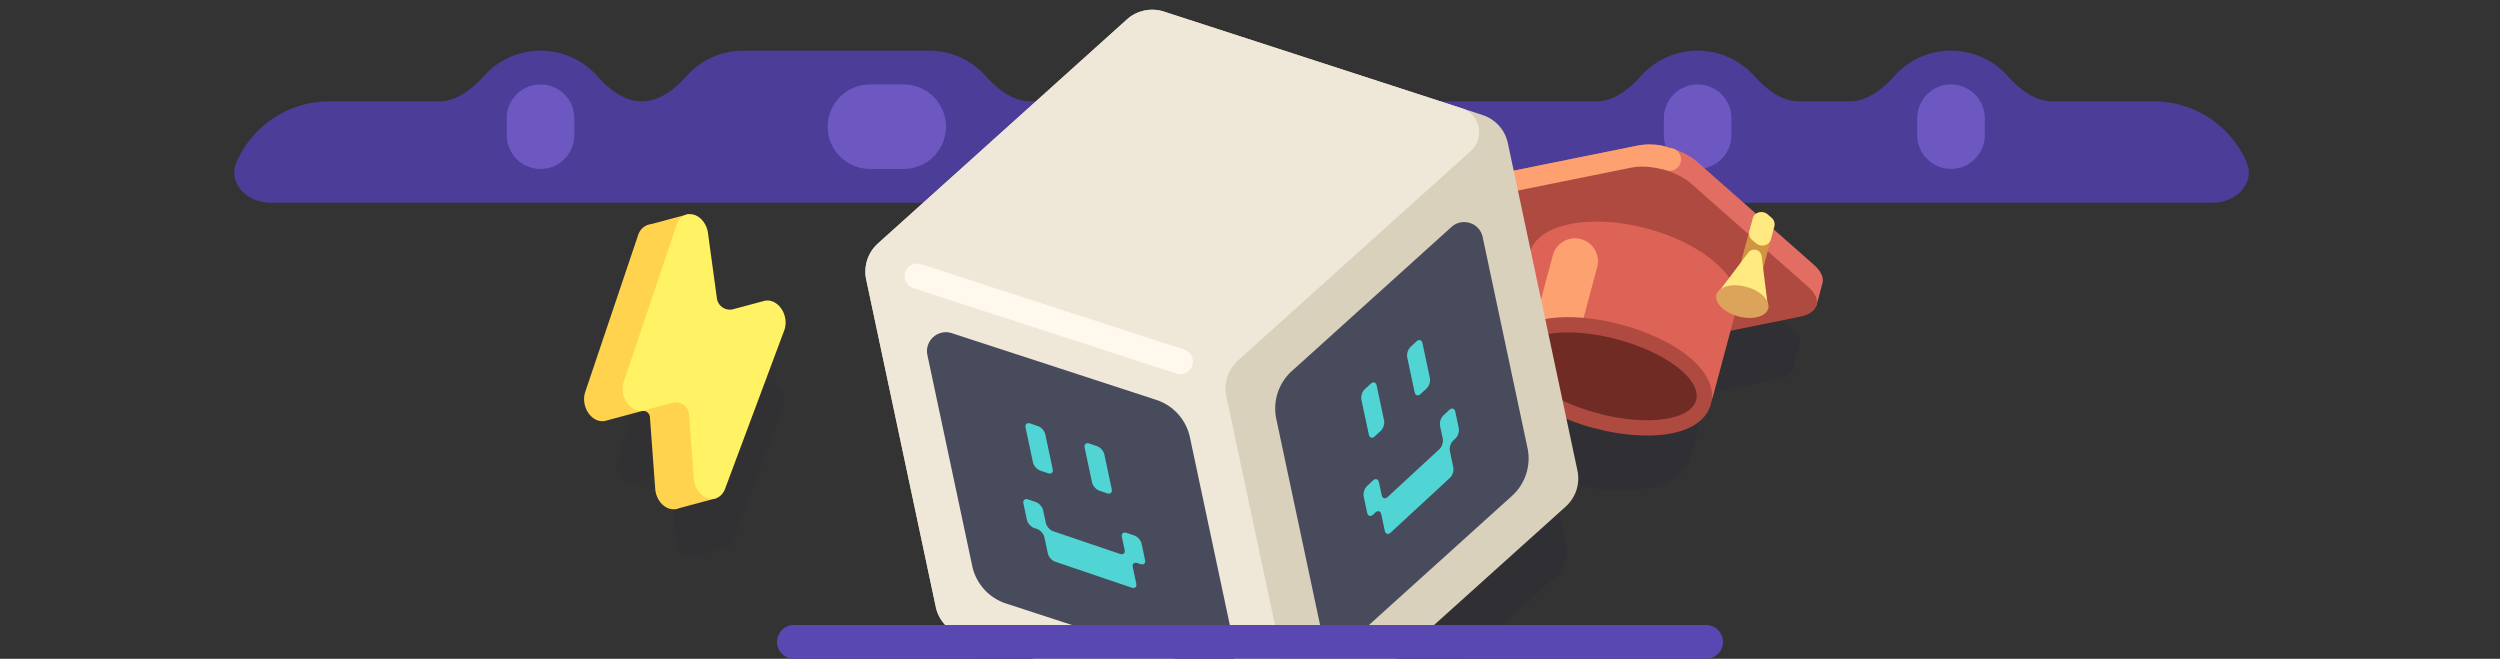<svg width="296" height="78" viewBox="0 0 296 78" fill="none" xmlns="http://www.w3.org/2000/svg"><rect x="0" y="0" width="296" height="78" fill="#333333" stroke="none"/><g clip-path="url(#clip0)"><path fill-rule="evenodd" clip-rule="evenodd" d="M201 24h61c2.761 0 5.095-2.333 3.976-4.858C264.111 14.935 259.898 12 255 12h-11.976c-2.119 0-3.915-1.444-5.333-3.02A8.977 8.977 0 00231 6a8.977 8.977 0 00-6.691 2.98c-1.418 1.576-3.214 3.02-5.333 3.02h-5.952c-2.119 0-3.915-1.444-5.333-3.02A8.977 8.977 0 00201 6a8.977 8.977 0 00-6.691 2.98c-1.418 1.576-3.214 3.02-5.333 3.02h-66.952c-2.119 0-3.915-1.444-5.333-3.02A8.977 8.977 0 00110 6H88a8.978 8.978 0 00-6.707 2.999C79.889 10.567 78.105 12 76 12s-3.889-1.433-5.293-3.001A8.977 8.977 0 0064 6a8.977 8.977 0 00-6.69 2.98C55.89 10.557 54.095 12 51.975 12H39c-4.898 0-9.111 2.935-10.976 7.142C26.904 21.667 29.238 24 32 24h169z" fill="#4C3D99"/><path fill-rule="evenodd" clip-rule="evenodd" d="M64 10a4 4 0 00-4 4v2a4 4 0 008 0v-2a4 4 0 00-4-4zm137 0a4 4 0 00-4 4v2a4 4 0 008 0v-2a4 4 0 00-4-4zm26 4a4 4 0 018 0v2a4 4 0 01-8 0v-2zm-124-4a5 5 0 000 10h4a5 5 0 000-10h-4z" fill="#6D58C1"/><path opacity=".12" fill-rule="evenodd" clip-rule="evenodd" d="M83.767 36.944c.718.188 1.298.926 1.418 1.803l.876 6.417c.105.768.86 1.27 1.608 1.069l3.026-.811c.6-.16 1.262.136 1.69.758.43.621.545 1.452.295 2.12l-5.82 15.584c-.166.446-.473.76-.842.9l.002.006-.089.023a1.27 1.27 0 01-.067.019l-3.945 1.057-.004-.016a1.353 1.353 0 01-.564-.065c-.726-.24-1.28-1.034-1.346-1.927l-.523-7.059a.651.651 0 00-.82-.58l-3.53.947c-.59.158-1.242-.127-1.672-.731-.43-.604-.56-1.418-.334-2.089l5.198-15.417c.16-.472.472-.807.855-.955l-.002-.008 4.1-1.098.004.015c.157-.018.32-.006.486.038z" fill="#231F39"/><path d="M79.261 28.808c-.144-1.057-.843-1.947-1.709-2.174-.865-.228-1.683.263-1.998 1.2l-6.267 18.585c-.272.808-.115 1.79.403 2.517.518.729 1.303 1.072 2.015.882l4.256-1.14a.785.785 0 01.988.698l.63 8.51c.08 1.076.749 2.033 1.623 2.322.874.29 1.73-.163 2.08-1.097l7.016-18.787c.3-.806.161-1.807-.356-2.555-.516-.75-1.315-1.108-2.037-.914l-4.486 1.202a.786.786 0 01-.983-.651l-1.175-8.598z" fill="#FFD34E"/><path d="M76.581 26.673l4.944-1.325.812 3.031-4.943 1.325-.813-3.031zm2.494 30.601l4.944-1.324.812 3.031-4.944 1.325-.812-3.032z" fill="#FFD34E"/><path d="M83.824 27.586c-.145-1.057-.844-1.947-1.71-2.174-.864-.228-1.682.263-1.998 1.2L73.85 45.196c-.273.808-.116 1.79.402 2.517.519.729 1.304 1.072 2.015.882l3.365-.902a1.55 1.55 0 011.948 1.383l.562 7.586c.08 1.077.748 2.034 1.622 2.323.874.29 1.731-.163 2.08-1.097L92.86 39.1c.3-.805.162-1.806-.355-2.555-.517-.75-1.315-1.107-2.038-.914l-3.648.978a1.55 1.55 0 01-1.938-1.288l-1.057-7.736z" fill="#FFF265"/><g clip-path="url(#clip1)"><path opacity=".15" d="M195.041 24.959l-.162-.045c-.031-.013-1.546-.665-3.745-.22l-18.099 3.656c-1.11.224-1.772.731-1.943 1.37l-.713 2.662.002.002c-.132.625.194 1.367 1.014 2.09l6.307 5.566-2.062 7.696c-.922 3.442 3.813 7.702 10.576 9.514 6.762 1.812 12.993.49 13.915-2.951l2.062-7.697 8.246-1.666c1.072-.217 1.725-.697 1.923-1.304h.001l.009-.032a.822.822 0 00.018-.069l.14-.523c.176-.666.417-1.57.544-2.027.177-.64-.14-1.415-.995-2.169l-4.791-4.227.088-.33a1.025 1.025 0 00-.342-1.045l-.458-.39a1.125 1.125 0 00-1.369-.071l-6.974-6.153c-.664-.586-1.554-1.073-2.524-1.422a1.362 1.362 0 00-.668-.215z" fill="#231F39"/><path d="M188.641 36.651c1.7 1.5 4.878 2.351 7.099 1.902l19.329-2.364c.14-.522.535-2.018.71-2.651.178-.64-.14-1.415-.994-2.169l-13.846-12.216c-1.7-1.5-4.878-2.351-7.099-1.902l-18.099 3.656c-1.111.225-1.772.732-1.943 1.37l-.713 2.662 15.556 11.712z" fill="#E16D63"/><path d="M196.747 20.6l.838-3.13s-1.523-.67-3.745-.22l-18.099 3.656c-1.11.225-1.771.732-1.943 1.37l-.713 2.663 23.662-4.339z" fill="#FDA171"/><circle r="1.358" transform="scale(-1 1) rotate(-15 -27.163 760.193)" fill="#FDA171"/><path d="M200.243 21.75c-1.699-1.5-4.877-2.351-7.099-1.902l-18.099 3.656c-2.221.449-2.644 2.028-.945 3.528l13.846 12.216c1.699 1.5 4.878 2.351 7.099 1.902l18.099-3.657c2.221-.448 2.645-2.028.945-3.527L200.243 21.75z" fill="#AF4A40"/><path fill-rule="evenodd" clip-rule="evenodd" d="M205.604 36.526a1.15 1.15 0 00.016-.057c.906-3.381-3.842-7.591-10.605-9.404-6.762-1.812-12.979-.54-13.886 2.841l-2.783 10.387c-.922 3.442 3.812 7.701 10.575 9.513 6.763 1.812 12.993.491 13.916-2.95l2.767-10.33z" fill="#DD6357"/><path d="M189.102 31.64c.506-1.888-1.088-3.677-3.022-3.39a2.717 2.717 0 00-2.226 1.984l-2.234 8.336 5.858-.868 1.624-6.062z" fill="#FDA171"/><path d="M188.921 49.807c-2.985-.8-5.594-2.037-7.397-3.427-.9-.694-1.636-1.453-2.105-2.252-.471-.801-.706-1.707-.463-2.616.244-.908.9-1.575 1.709-2.034.805-.457 1.823-.747 2.949-.898 2.256-.301 5.134-.069 8.119.73 2.985.8 5.594 2.038 7.397 3.428.9.694 1.637 1.453 2.105 2.252.471.801.706 1.707.463 2.616-.243.908-.9 1.575-1.709 2.034-.805.457-1.822.747-2.949.898-2.256.302-5.134.069-8.119-.73z" fill="#702B24" stroke="#AF4A40" stroke-width="1.811"/><path d="M209.946 27.316l-2.624-.703-2.578 9.622 2.624.703 2.578-9.622z" fill="#D29442"/><path d="M210.082 26.812a1.026 1.026 0 00-.341-1.046l-.458-.389c-.61-.518-1.56-.257-1.758.483l-.404 1.508c-.101.377.031.781.342 1.045l.458.39c.609.517 1.559.256 1.757-.483l.404-1.508zm-1.5 3.556l.771 6.164-6.123-1.64 3.749-4.954c.508-.67 1.499-.404 1.603.43z" fill="#FFEA82"/><ellipse rx="3.169" ry="1.811" transform="scale(-1 1) rotate(-15 32.478 801.323)" fill="#DCA45A"/></g><path opacity=".15" d="M136.517 15.69l-27.031 24.23a4.085 4.085 0 00-1.27 3.894l7.555 35.41a4.097 4.097 0 002.75 3.042l33.458 10.819h.001l1.128.365a4.12 4.12 0 004.016-.85l27.03-24.233a4.083 4.083 0 001.271-3.893l-7.555-35.41a4.099 4.099 0 00-2.75-3.043L140.533 14.84a4.119 4.119 0 00-4.016.85z" fill="#231F39"/><path d="M133.425 2.303l-29.481 26.529a4.48 4.48 0 00-1.386 4.262l8.24 38.766a4.48 4.48 0 003 3.33l37.723 12.244a4.48 4.48 0 004.38-.931l29.482-26.528a4.481 4.481 0 001.385-4.263l-8.24-38.766a4.48 4.48 0 00-2.999-3.33L137.806 1.372a4.482 4.482 0 00-4.381.931z" fill="#DAD1BD"/><path d="M133.425 2.303l-29.481 26.529a4.48 4.48 0 00-1.386 4.262l8.24 38.766a4.48 4.48 0 003 3.33l36.492 11.845c1.64.532 3.241-.91 2.883-2.597l-7.972-37.503a4.482 4.482 0 011.386-4.263l27.554-24.794c1.71-1.539 1.112-4.352-1.076-5.062L137.806 1.372a4.482 4.482 0 00-4.381.931z" fill="#EFE7D8"/><path d="M139.744 42.807l-31.163-10.114" stroke="#FFF8EC" stroke-width="2.987" stroke-linecap="round" stroke-linejoin="round"/><path d="M109.805 42.043l5.308 24.97a5.974 5.974 0 003.991 4.438l24.205 7.897c1.641.535 3.245-.907 2.887-2.596l-5.308-24.97a5.974 5.974 0 00-3.991-4.438l-24.205-7.897c-1.641-.535-3.246.907-2.887 2.596z" fill="#484B5B"/><path fill-rule="evenodd" clip-rule="evenodd" d="M121.428 50.63c-.085-.403.162-.623.552-.49l.917.311c.391.133.777.567.863.97l.876 4.12c.085.404-.162.624-.552.491l-.917-.311c-.391-.133-.777-.567-.863-.97l-.876-4.12zm13.737 13.741c-.086-.403-.472-.837-.863-.97l-.917-.311c-.391-.133-.638.087-.552.49l.322 1.512c.085.404-.162.623-.552.49l-7.911-2.685c-.391-.132-.777-.567-.863-.97l-.321-1.512c-.086-.404-.472-.838-.863-.97l-.917-.312c-.39-.133-.637.087-.552.49l.41 1.926c.085.403.472.838.862.97l.347.118c.391.133.777.568.863.971l.409 1.926c.086.404.472.838.863.97l9.051 3.073c.391.133.638-.087.552-.49l-.409-1.927c-.086-.403.161-.623.552-.49l.346.118c.391.132.638-.087.552-.49l-.409-1.927zm-4.411-10.575c-.085-.403-.472-.838-.862-.97l-.917-.311c-.391-.133-.638.087-.552.49l.876 4.12c.085.403.472.838.862.97l.917.312c.391.132.638-.087.552-.49l-.876-4.12z" fill="#51D4D4"/><path d="M175.548 28.069l5.308 24.97a5.974 5.974 0 01-1.841 5.678l-18.9 17.06c-1.282 1.156-3.334.49-3.693-1.198l-5.308-24.971a5.974 5.974 0 011.841-5.677l18.901-17.06c1.281-1.156 3.334-.49 3.692 1.198z" fill="#484B5B"/><path fill-rule="evenodd" clip-rule="evenodd" d="M168.422 40.641c-.085-.403-.401-.503-.703-.223l-.712.657c-.302.28-.478.834-.393 1.237l.876 4.12c.086.404.401.504.704.224l.711-.657c.303-.28.479-.834.393-1.238l-.876-4.12zm3.888 8.113c-.086-.404-.401-.504-.704-.224l-.711.658c-.303.28-.479.834-.393 1.237l.322 1.513c.085.403-.091.957-.393 1.237l-6.135 5.67c-.303.28-.618.18-.704-.223l-.321-1.512c-.086-.404-.401-.504-.704-.224l-.711.658c-.303.28-.479.834-.393 1.237l.409 1.926c.086.403.401.503.704.223l.268-.248c.303-.28.618-.18.704.224l.409 1.927c.086.403.401.503.704.223l7.02-6.488c.302-.28.478-.834.393-1.238l-.41-1.927c-.086-.403.09-.957.393-1.237l.269-.249c.303-.28.479-.834.393-1.238l-.409-1.925zm-11.12-1.427c-.085-.404.091-.957.394-1.237l.711-.658c.303-.28.618-.18.703.224l.876 4.12c.086.403-.09.957-.393 1.237l-.711.657c-.303.28-.618.18-.704-.223l-.876-4.12z" fill="#51D4D4"/><path d="M92 76a2 2 0 002 2h108a2 2 0 100-4H94a2 2 0 00-2 2z" fill="#5947B2"/></g><defs><clipPath id="clip0"><path fill="#fff" d="M0 0h296v78H0z"/></clipPath><clipPath id="clip1"><path transform="matrix(-1 0 0 1 218 9.63)" fill="#fff" d="M0 0h48.899v48.899H0z"/></clipPath></defs></svg>